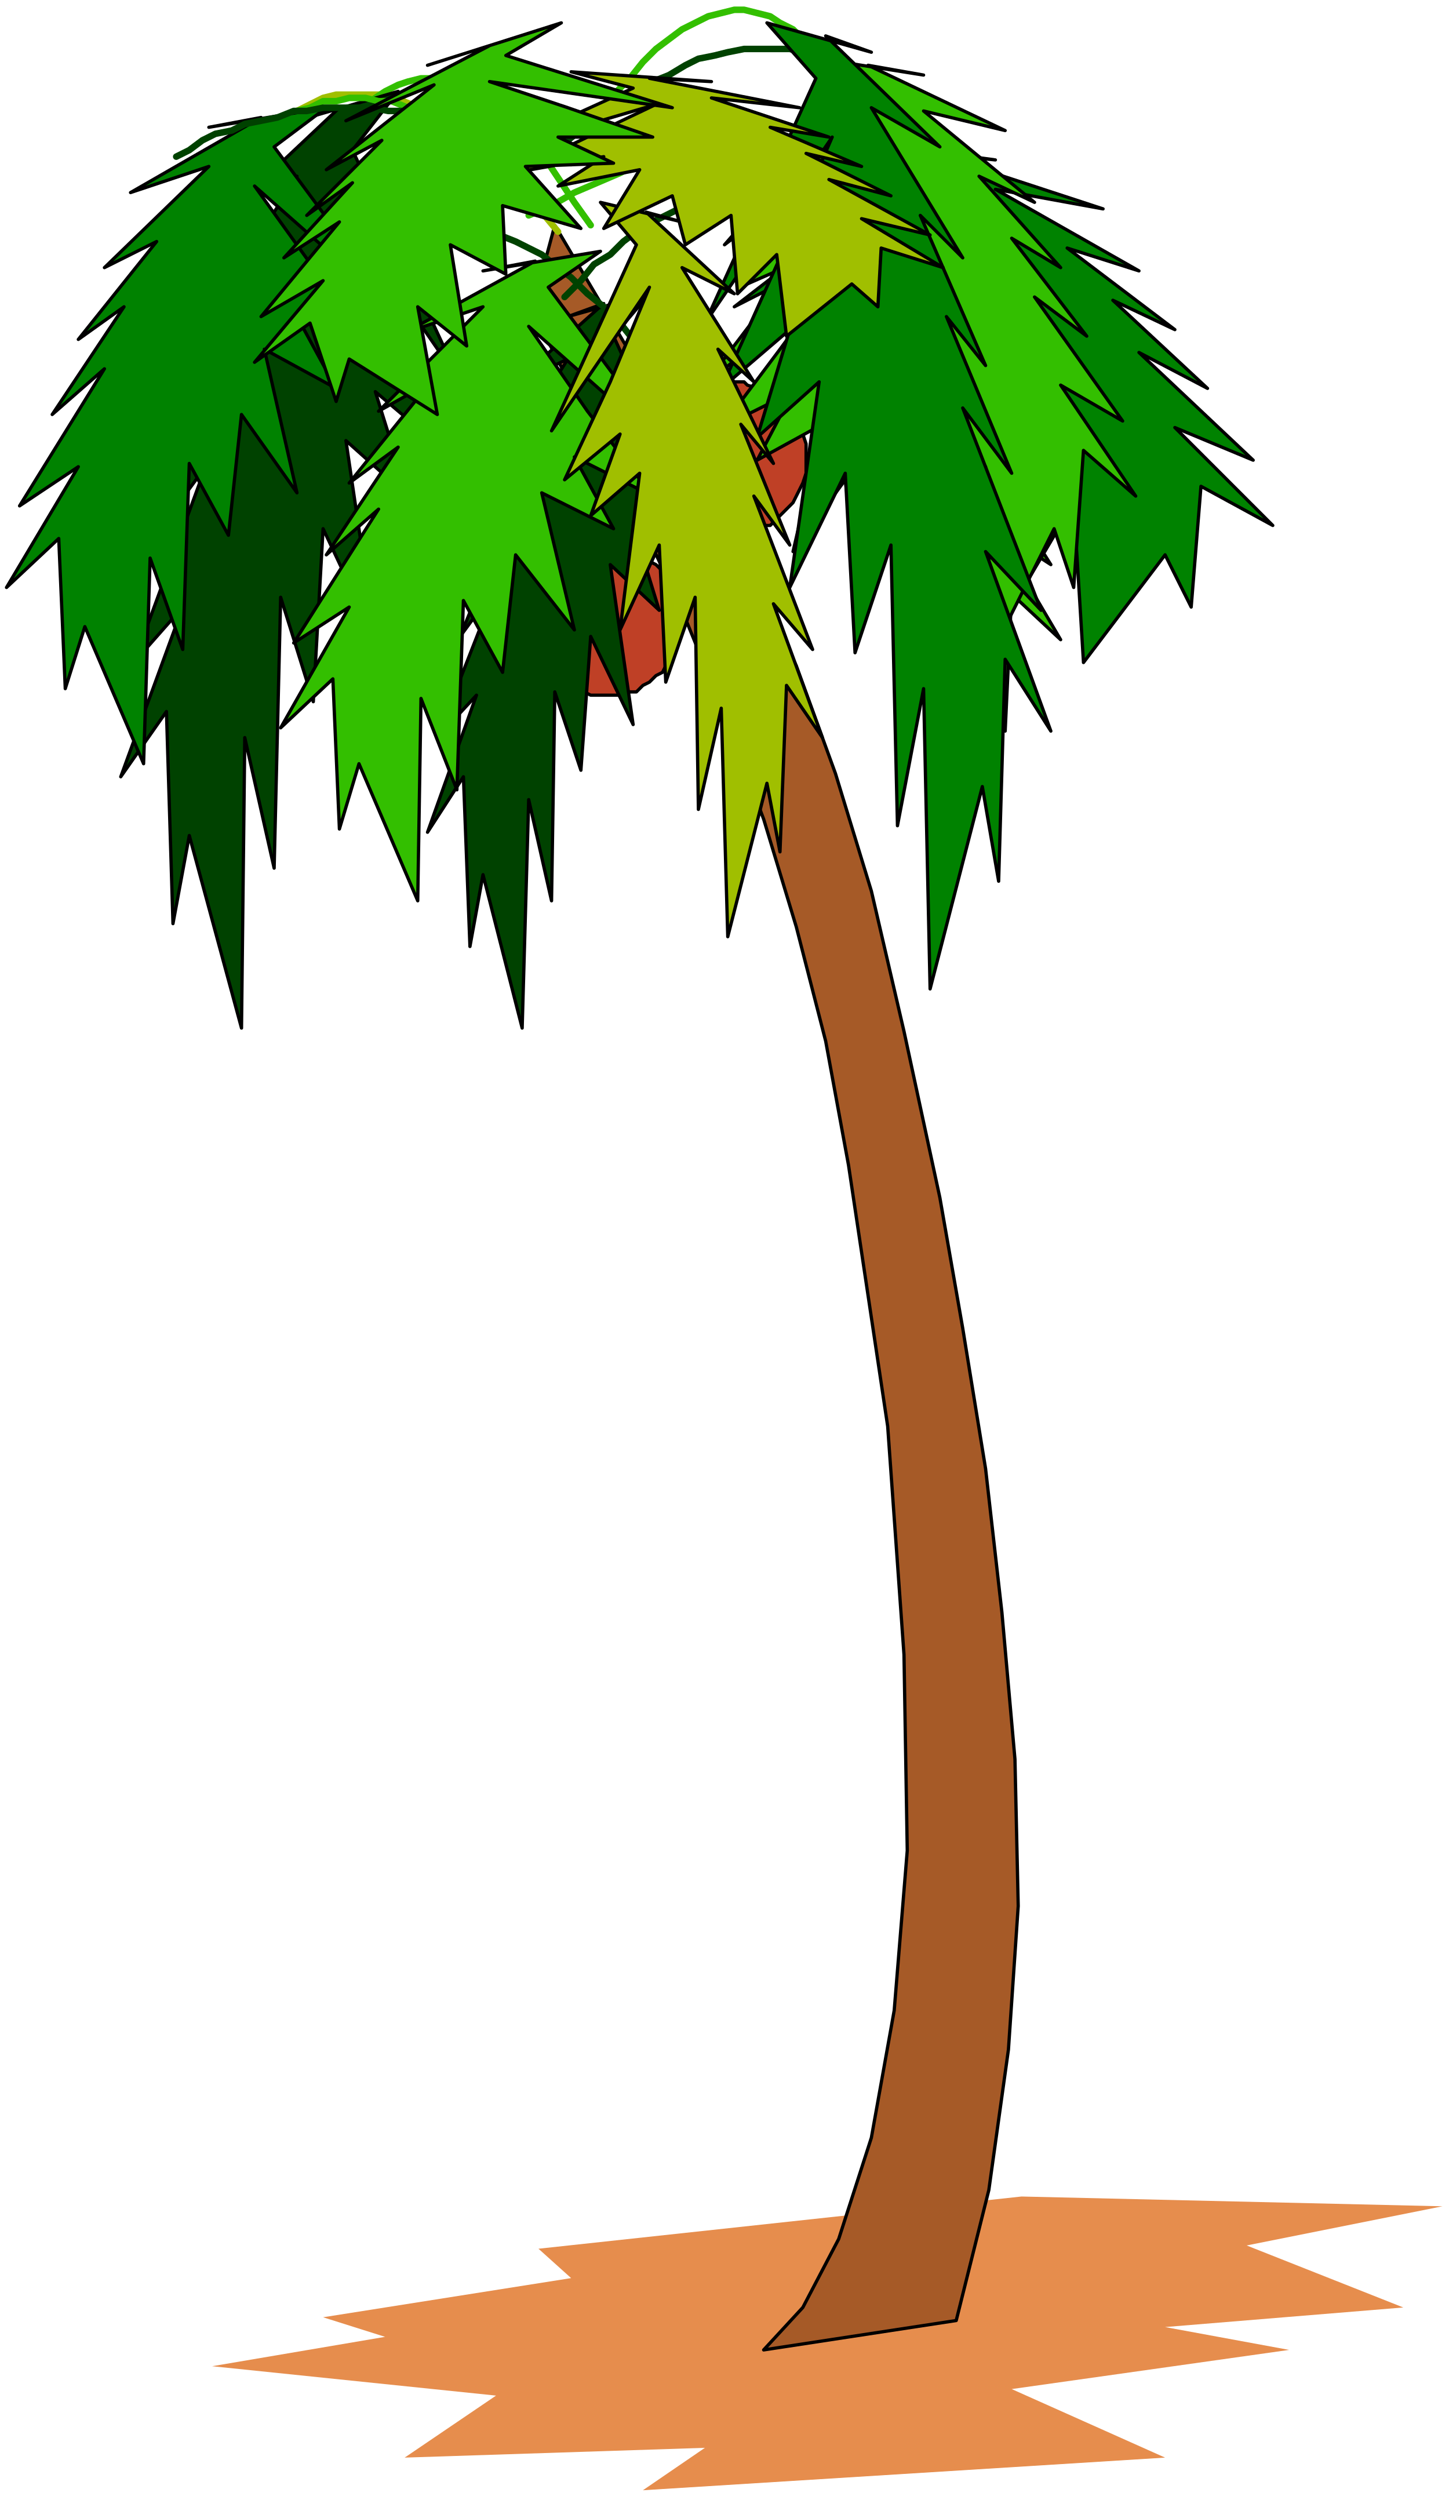<svg xmlns="http://www.w3.org/2000/svg" width="444" height="766" fill-rule="evenodd" stroke-linecap="round" preserveAspectRatio="none"><style>.pen0{stroke:#000;stroke-width:1;stroke-linejoin:round}.brush6{fill:#004200}.pen3{stroke:#004200;stroke-width:2;stroke-linejoin:round}.brush7{fill:#33bf00}.pen5{stroke:#33bf00;stroke-width:2;stroke-linejoin:round}.brush8{fill:#008200}.brush9{fill:#a0bf00}</style><path d="M0 0h444v766H0z" style="fill:none;stroke:none"/><path d="m165 689 10 9-76 12 19 6-53 9 87 9-28 19 92-3-19 13 160-10-47-21 85-12-38-7 73-6-48-19 60-12-129-3-148 16z" style="fill:#e68d4d;stroke:none"/><path d="m234 720 12-13 11-21 10-31 7-39 4-49-1-60-5-70-12-80-7-38-9-35-10-33-12-32-13-32-14-30-16-31-16-31 7-26 23 39 20 34 16 31 15 31 12 33 11 36 10 43 11 51 7 40 7 43 5 44 4 45 1 45-3 44-6 43-10 40-59 9z" class="pen0" style="fill:#a65a27"/><path d="m186 167 2 1h5l2 2 2 1 2 1 2 1 2 2 1 2 1 2 1 2 1 2v2l1 3v4l-1 3v2l-1 3-1 2-1 2-1 2-2 1-2 2-2 1-2 2h-2l-2 1h-10l-2-1h-2l-2-2-2-1-2-2-1-1-2-2-1-2-1-2-1-3v-2l-1-3v-4l1-3v-2l1-2 1-2 1-2 2-2 1-2 2-1 2-1 2-1 2-2h5l2-1h0zm39-50h3l1 1 3 1h2l2 1 2 2 1 1 2 2 2 2 1 2 1 2 1 2 1 3v9l-1 3-1 2-1 2-1 2-2 2-2 2-1 1-2 2h-2l-2 1-3 1-1 1h-5l-2-1-3-1-2-1h-2l-2-2-2-1-1-2-2-2-1-2-1-2v-2l-1-3-1-2v-5l1-2 1-3v-2l1-2 1-2 2-2 1-2 2-1 2-2 2-1h2l3-1 2-1h2z" class="pen0" style="fill:#bf4026"/><path d="m188 103 26 57-30-44 13 29 13 30-16-14 8 26-15-14 7 49-13-27-3 41-8-24-1 64-7-31-2 70-12-47-4 22-2-52-11 17 15-42-12 13 18-46-11 15 15-37-10 12 17-35-11 10 22-35-17 8 28-25-11 4 25-7-11 13h0z" class="pen0 brush6"/><path fill="none" d="m199 111-5-7-4-5-5-5-5-4-5-5-4-3-5-4-4-2-4-2-5-2-4-1h-12l-4 1-4 2-4 2-3 2-4 4-4 3-3 5-4 4-4 5-3 5" class="pen3"/><path fill="none" d="m171 71-5-6-6-6-4-6-6-5-4-4-6-4-5-3-4-3-5-2-5-2-4-1h-14l-4 1-4 2-4 2-4 3-4 3-5 4-3 4-4 5-4 6-3 6" style="stroke:#a0bf00;stroke-width:2;stroke-linejoin:round"/><path fill="none" d="m173 91 5-5 4-5 5-3 4-4 4-3 5-3 4-2 4-2 4-2 4-1 4-1h11l4 1 4 1 4 2 3 2 4 2 3 3 3 3 4 4 3 3 3 5" class="pen3"/><path d="m250 73-35 46 41-35-17 23-18 24 22-11-11 21 20-11-9 39 16-22 4 34 11-20 2 52 9-26 1 57 17-38 5 18 2-42 15 14-20-34 17 11-24-38 14 12-20-30 13 10-22-29 15 9-29-29 21 7-36-20 15 3-34-6 15 11h0z" class="pen0 brush7"/><path fill="none" d="m162 66 7-3 7-4 7-3 7-3 6-3 6-1 7-2 6-2 6-1 6-1 6-1h17l6 1 5 1 6 1 5 2 6 2 5 1 5 3 5 3 5 3 5 4" class="pen5"/><path d="m278 53-53 41 61-31-25 20-27 21 32-9-16 18 30-10-14 34 25-18 6 29 16-18 3 46 13-22 3 49 25-33 8 16 3-37 22 12-30-30 24 10-35-33 21 11-29-27 19 9-33-25 22 7-44-25 33 6-55-18 22 3-49-5 22 9h0z" class="pen0 brush8"/><path fill="none" d="m174 43 5-4 6-4 5-4 5-3 5-3 5-2 5-3 4-2 5-1 4-1 5-1h14l4 1 4 1 4 1 5 2 4 3 3 2 4 3 4 3 4 4 4 4" class="pen3"/><path d="m262 29-40 46 47-36-19 23-21 25 25-11-13 20 23-11-10 40 19-22 4 34 12-20 3 53 10-27 2 57 19-38 6 18 3-42 16 14-23-34 19 11-27-38 16 12-23-30 15 9-25-28 17 8-34-28 25 6-42-20 17 3-38-6 17 12h0z" class="pen0 brush7"/><path fill="none" d="m181 69-5-7-4-6-4-6-5-5-4-5-3-4-4-3-5-3-3-2-4-2-4-1-4-1h-3l-4 1-3 1-4 2-3 2-4 3-3 3-4 4-2 5-4 5-3 6-3 6" class="pen5"/><path d="m108 46 33 71-38-55 15 36 17 39-20-17 10 32-19-17 9 61-16-34-3 53-10-32-2 83-9-40-1 89-16-59-5 27-2-65-14 20 19-52-15 17 22-60-14 19 19-46-12 14 21-44-14 12 28-44-21 11 34-32-13 4 31-9-14 18h0z" class="pen0 brush6"/><path fill="none" d="m167 62-5-6-5-4-4-4-5-3-5-3-5-3-4-3-5-2-4-1-5-2h-4l-4-1h-5l-4 1h-4l-4 2-4 1-4 2-4 3-3 3-4 3-4 3-3 4-4 4" class="pen5"/><path d="m84 45 37 50-43-38 18 25 19 27-24-12 12 22-22-12 10 44-17-24-4 37-12-22-2 57-10-28-2 63-18-42-6 19-2-46-16 15 22-37-18 12 26-42-16 14 22-33-14 10 24-30-16 8 32-31-24 8 40-23-16 3 36-6-16 12h0z" class="pen0 brush8"/><path fill="none" d="m175 49 4-7 5-7 4-6 5-5 4-5 4-4 4-3 4-3 4-2 4-2 4-1 4-1h3l4 1 4 1 3 2 4 2 3 3 4 3 3 4 3 5 4 5 3 6 3 7" class="pen5"/><path d="m250 24-34 75 39-57-16 37-18 40 21-18-10 33 19-17-9 63 17-35 3 55 11-33 2 86 8-42 2 92 16-62 5 29 2-68 14 22-20-55 17 18-24-62 15 20-20-48 12 15-20-46 13 13-28-46 21 12-35-34 14 5-32-9 15 17h0z" class="pen0 brush8"/><path fill="none" d="m175 50-6-2-6-2-6-3-5-2-6-1-5-2-6-1-5-1-5-2h-6l-5-1H99l-5 1h-4l-5 2-5 1-5 1-4 2-5 1-4 2-4 3-4 2" class="pen3"/><path d="m168 88 38 51-44-39 18 26 20 26-24-12 12 22-22-11 10 42-18-23-4 36-12-22-2 58-11-28-1 62-18-42-6 20-2-46-16 15 21-37-17 11 26-41-16 14 22-33-15 11 25-31-16 9 32-32-24 8 40-22-16 3 36-6-16 11h0z" class="pen0 brush7"/><path d="m195 75-26 57 30-44-12 29-14 30 17-14-9 25 15-13-6 48 12-26 2 42 9-26 1 65 7-31 2 70 12-47 4 21 2-51 11 16-15-41 12 14-18-47 11 15-15-37 10 12-17-35 11 10-22-35 16 8-27-25 11 3-25-6 11 13h0z" class="pen0 brush9"/><path d="m194 27-44 20 51-15-21 10-23 11 28-5-14 9 25-5-11 18 21-10 4 15 14-9 2 24 12-12 3 25 20-16 8 7 1-18 19 6-25-15 21 5-31-17 19 5-26-13 17 4-28-12 18 3-36-12 27 3-46-9 19 1-43-3 19 5h0z" class="pen0 brush9"/><path d="m155 17 51 16-56-8 24 8 26 9h-29l17 8-27 1 17 19-24-7 1 21-17-9 5 31-15-12 6 33-27-17-4 13-8-24-17 12 21-25-19 11 24-29-17 11 21-23-14 10 23-23-17 9 33-26-27 11 44-23-19 6 41-13-17 10h0z" class="pen0 brush7"/></svg>
